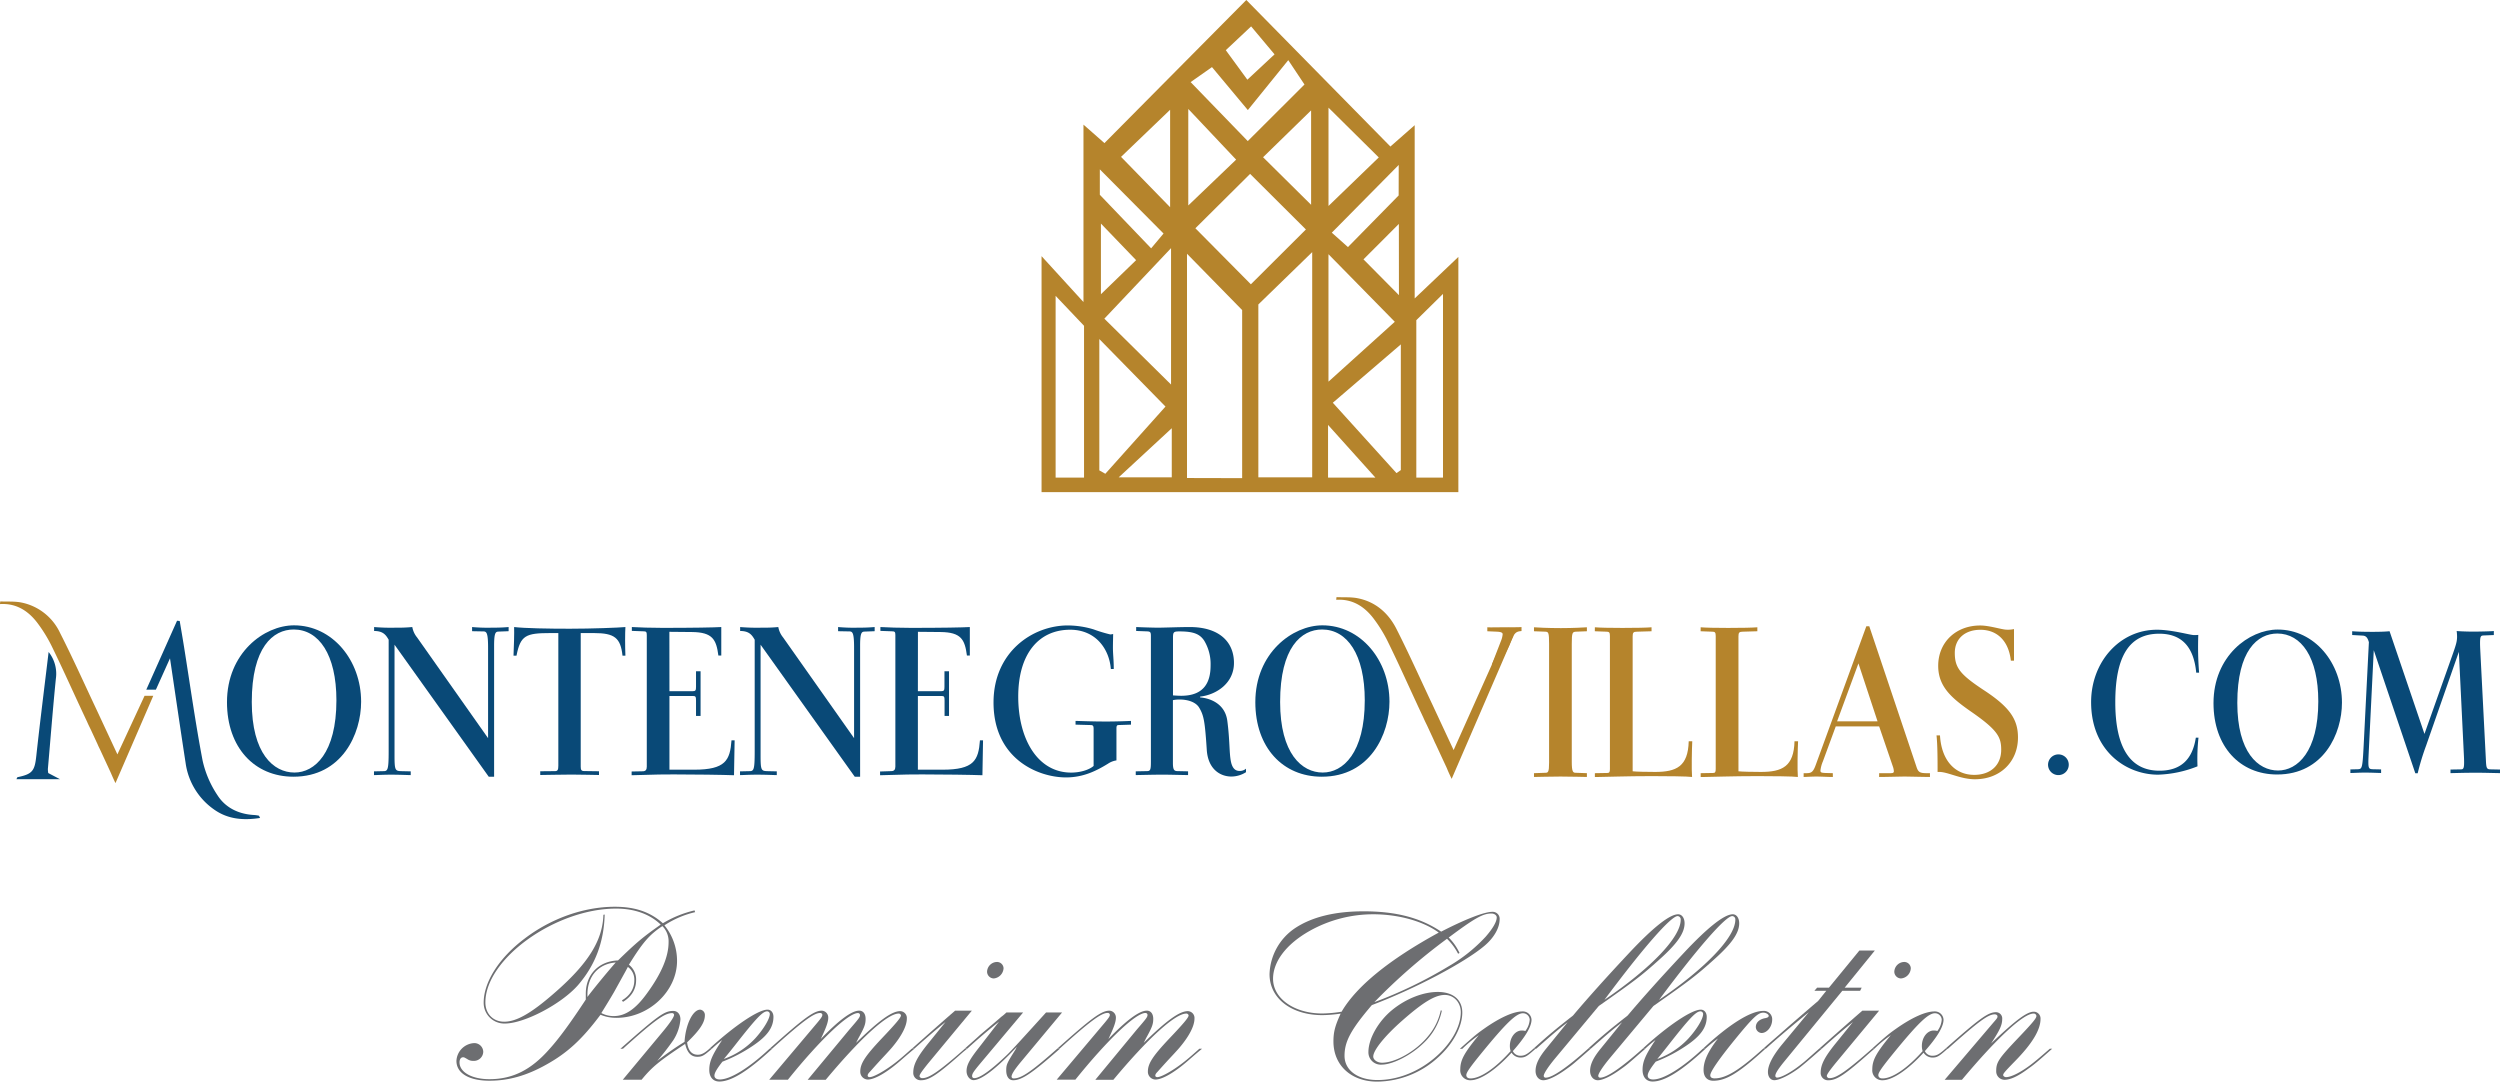 <svg id="Layer_1" data-name="Layer 1" xmlns="http://www.w3.org/2000/svg" viewBox="0 0 936.94 405.33"><defs><style>.cls-1{fill:#b5842c;}.cls-2{fill:#6d6e71;}.cls-3{fill:#094977;}</style></defs><path class="cls-1" d="M406.06,113.2V46.71l7.86,6.92L467.09,0l54,54.92,9.1-8v64.93c6-5.72,10.81-10.27,16.37-15.56v88.15H390.35V96Zm59.47,66v-63L444.86,95.1v84.05Zm26.25-84.71L471.6,114.1v64.79h20.18ZM468.51,65.17,448,85.55l20.8,21L489.42,86ZM530.8,120v59h10V110.15ZM412,127.07v49.22l2.25,1.27,22.55-25.19Zm113,2-25.49,21.87,23.86,26.37,1.63-1.13ZM395.62,110.88V179h10.65v-56.9Zm43.26,33.24V93l-25,26.43Zm59-1.08,24.86-22.44L497.88,95.27ZM467.63,52.88l21.26-21.21-6.08-9.13L467.66,41.25l-13.44-16.1-8,5.62ZM516.73,59,497.89,40.35V77.19ZM491.37,41.37l-18,17.56,18,17.82ZM438.53,77.66V41.14L420.14,58.79Zm6.81-.66,17.93-17.17c-6-6.4-12-12.67-17.93-19Zm78.87-15.19L499.13,87.2l6.05,5.4,19-19.35ZM412.19,73l19.23,20.07,4.65-5.55L412.19,63.47ZM459.4,18.81l8.08,11.06,10.19-9.5L468.89,9.89Zm64.86,65.11L511,97.2l13.29,13.42ZM497.72,179h17.75l-17.75-19.75ZM412.6,83.79v26.48L425.79,97.5Zm6.65,95.11h19.9V160.49Z"/><path class="cls-2" d="M226.62,342.75c-.29,10.43-3.57,19-10,26.46-6.18,7.05-20.09,14.39-27.43,14.39a7.75,7.75,0,0,1-7.92-7.82c0-7.73,5.79-16.81,15.26-23.95,9.95-7.63,22.31-12,33.9-12,7.53,0,13.23,1.93,18,6.18a41.42,41.42,0,0,1,11.88-4.82l.19.67a35.65,35.65,0,0,0-11.49,4.93,21.08,21.08,0,0,1,4.73,13.32c0,11.4-10.62,21.35-22.69,21.35a15.26,15.26,0,0,1-6-1.16c-6.86,9.17-12.36,14.29-20.38,18.73-7.24,4.06-14,6-21.24,6-7.63,0-12.37-2.8-12.37-7.44a7,7,0,0,1,6.67-6.66,3.34,3.34,0,0,1,3.38,3.28,3.52,3.52,0,0,1-3.77,3.38,3.76,3.76,0,0,1-2.22-.67c-1-.58-1.16-.68-1.54-.68-.87,0-1.36.77-1.36,1.93,0,3.67,4.64,6.28,11.21,6.28,8.69,0,15.64-3.48,22.5-11.3,3.67-4.05,8-10,13.61-18.54V372.4c0-7.15,4.83-12.17,12.08-12.46,6.76-6.57,9.36-8.79,16-13.42-4-3.87-9.76-6-16.71-6-22.69,0-49,18.83-49,35.15,0,4.25,2.89,7.24,7.05,7.24,4.54,0,10-3.09,18.44-10.43,13-11.2,18.45-20,18.74-29.64Zm-6.47,30.9c2.22-3,8.11-10.14,10.62-12.94-6.47.49-10.62,5.12-10.62,12.07Zm12.94,1.26c3.09-1.84,4.64-4.44,4.64-7.53a5.82,5.82,0,0,0-2.42-5l-.77,1.45-4.06,7.34c-.29.58-2.31,4-5.12,8.5A9.7,9.7,0,0,0,230,380.8c4.35,0,8.21-2.61,12.46-8.5,5.5-7.53,8.11-13.81,8.11-19.22a8.1,8.1,0,0,0-2.32-6c-4.83,3.18-7.34,6.08-12.55,14.48a7,7,0,0,1,2.7,5.8c0,3.38-1.74,6.18-4.92,8.11Z"/><path class="cls-2" d="M232.51,393.06c14.2-12.55,16.51-14.19,19.8-14.19,1.64,0,2.7,1.25,2.7,3.19a17,17,0,0,1-2.7,7.82,95.12,95.12,0,0,1-6,7.72,113.73,113.73,0,0,1,10.24-7.14c.38-6.47,3.09-12.07,5.89-12.07a2,2,0,0,1,1.73,2.12c0,2.7-1.93,5.6-6.66,10.14.39,3.09,1.74,4.64,4,4.64,1.35,0,2.51-.58,4.35-2.23h.87l-.29.29c-2.71,2.32-3.38,2.71-5.12,2.71-2.32,0-3.77-1.55-4.54-4.83-9.75,6.47-12.36,8.59-16.32,13.42h-7.05l14.39-17.28c3.09-3.67,4.83-6.18,4.83-7a.69.69,0,0,0-.78-.67c-2.8,0-6.56,2.7-18.35,13.32Z"/><path class="cls-2" d="M265.82,393.06c9.37-8.59,18.35-14.67,21.83-14.67,1.26,0,2.22,1.06,2.22,2.7,0,4-2.32,7.24-7.82,10.91a56.6,56.6,0,0,1-11.3,5.89c-2.12,2.71-3,4.25-3,5.22s.87,1.45,2,1.45c4,0,11-4.35,18.64-11.5h1c-9.08,8.41-15.36,12.27-19.8,12.27-2.32,0-3.77-1.64-3.77-4.35,0-3.09,1.07-5.6,4.83-11.2a47.56,47.56,0,0,0-3.86,3.28ZM283,389.2c3.08-3.38,5.5-7.34,5.5-9.17a1,1,0,0,0-1-1c-1.64,0-4,2.42-12.16,12.85-1.84,2.31-2.52,3.18-4.06,5A29.53,29.53,0,0,0,283,389.2Z"/><path class="cls-2" d="M288.42,393.06C301.27,381.57,305,378.77,308,378.77a2.56,2.56,0,0,1,2.41,2.61c0,1.54-.68,3.57-2.8,8,6.95-7.24,11.68-10.62,14.39-10.62,1.45,0,2.41,1.16,2.41,3.09s-.38,3.09-2.7,7.25l-.87,1.73c8.6-8.4,13.42-11.88,16.51-11.88a2.57,2.57,0,0,1,2.51,2.81c0,2.7-1.93,6.47-5.4,10.62-.39.48-1.26,1.45-2.51,2.8-2.61,2.8-2.61,2.8-6,6.57-.58.58-.77,1-.77,1.35s.29.58.77.58c1.45,0,5.6-2.32,9.37-5.22,1.64-1.25,2.89-2.31,6.37-5.41h1c-1.65,1.36-3,2.52-5.32,4.54-5,4.35-9.56,7-12.16,7a2.91,2.91,0,0,1-2.8-3c0-3,1.83-5.79,7.91-12.26,5.7-6,7.34-8,7.34-8.79a.85.85,0,0,0-.87-.68c-4.15,0-14.29,9.18-27.33,24.82h-6.76l15.55-18.73c3.67-4.25,4.06-4.73,4.06-5.6a.75.75,0,0,0-.77-.68c-3.67,0-14.3,10.14-26.27,25h-7l18-21.34c1.45-1.74,1.93-2.41,1.93-3a.78.78,0,0,0-.87-.68c-2.32,0-6.57,3.09-18,13.42Z"/><path class="cls-2" d="M341.73,393.06c7.14-6.37,12.55-11.1,16.22-14.29h6.28l-16.42,19.8c-2.41,3-3.19,4.15-3.19,4.73,0,.39.49.77,1,.77,2.61,0,6.28-2.51,15.93-11h.87L361,394.22c-9.66,8.6-12.75,10.63-15.84,10.63a2.74,2.74,0,0,1-2.89-2.9c0-2.9,1.45-5.79,5.6-10.91l6.47-8c-2.71,2.13-6,4.93-11.69,10Zm34.38-30.22a4.06,4.06,0,0,1-3.67,3.86,2.56,2.56,0,0,1-2.51-2.51,3.79,3.79,0,0,1,3.67-3.67A2.46,2.46,0,0,1,376.11,362.84Z"/><path class="cls-2" d="M361.52,393.06c2-1.83,4.06-3.57,5.8-5.21,2.61-2.22,5.31-4.44,7.92-6.76a15.92,15.92,0,0,0,1.93-1.64h6.27l-16.22,19.31c-2.41,2.9-2.9,3.67-2.9,4.54a.77.77,0,0,0,.78.77c2.12,0,6.18-2.89,12.26-8.69,1.55-1.45,6.37-6.76,14.68-15.93h6l-15.36,18.44c-2.51,3-3.57,4.74-3.57,5.6a.69.69,0,0,0,.77.68c2.9,0,6.47-2.41,16.32-11.11h1c-10.53,9.28-14.29,11.79-17.48,11.79-1.64,0-2.61-1.45-2.61-3.67s.29-2.8,3.48-7.83l.48-1c-7.72,8.21-13.33,12.46-16.22,12.46-1.36,0-2.61-1.55-2.61-3.38,0-2.22,1.06-4.25,4.63-8.79l7.54-9.76c-4,3.19-8.11,6.67-11.88,10.14Z"/><path class="cls-2" d="M396.19,393.06c12.85-11.49,16.61-14.29,19.61-14.29a2.56,2.56,0,0,1,2.41,2.61c0,1.54-.68,3.57-2.8,8,6.95-7.24,11.68-10.62,14.39-10.62,1.45,0,2.41,1.16,2.41,3.09s-.38,3.09-2.7,7.25l-.87,1.73c8.59-8.4,13.42-11.88,16.51-11.88a2.57,2.57,0,0,1,2.51,2.81c0,2.7-1.93,6.47-5.4,10.62-.39.48-1.26,1.45-2.51,2.8-2.61,2.8-2.61,2.8-6,6.57-.58.58-.77,1-.77,1.35s.28.58.77.58c1.45,0,5.6-2.32,9.37-5.22,1.64-1.25,2.89-2.31,6.37-5.41h1c-1.65,1.36-3,2.52-5.32,4.54-5,4.35-9.56,7-12.16,7a2.92,2.92,0,0,1-2.81-3c0-3,1.84-5.79,7.92-12.26,5.7-6,7.34-8,7.34-8.79a.85.85,0,0,0-.87-.68c-4.15,0-14.29,9.18-27.33,24.82h-6.76L426,385.92c3.67-4.25,4.06-4.73,4.06-5.6a.75.75,0,0,0-.77-.68c-3.67,0-14.3,10.14-26.27,25h-7l18-21.34c1.45-1.74,1.93-2.41,1.93-3a.78.78,0,0,0-.87-.68c-2.32,0-6.57,3.09-18,13.42Z"/><path class="cls-2" d="M540.37,378.77a23.26,23.26,0,0,1-6.76,12.07C529,395.38,522,399,517.77,399a4.62,4.62,0,0,1-4.92-4.74c0-5,3.76-11.59,9-15.83s11.59-6.67,17-6.67c5.7,0,9.18,2.9,9.18,7.73,0,5.31-3.48,11.78-9.08,16.8a34.21,34.21,0,0,1-22.79,9.08c-9.75,0-16.42-6.08-16.42-15.07,0-3.47.58-5.79,2.71-10.43a50.93,50.93,0,0,1-6.86.58c-11.59,0-19.8-6.27-19.8-15.35a21.56,21.56,0,0,1,9.47-17.19q9.56-6.37,25.78-6.37c12.17,0,21.34,2.41,29.07,7.62,9-4.63,16.13-7.43,19.22-7.43a2.61,2.61,0,0,1,2.7,2.8c0,3.19-2.12,6.95-5.7,9.95-7.43,6.27-26.07,16.12-42.2,22.21-7.82,9.17-10.23,13.61-10.23,19s4.92,9.08,12.36,9.08c7.82,0,15.83-3.28,22.21-9,5.6-5,9-11.2,9-16.42,0-3.67-2.61-6.47-6-6.47-3.67,0-8.21,2.8-16,9.66-6.57,5.79-10.81,11.1-10.81,13.42,0,1.26,1.54,2.32,3.28,2.32,5.12,0,12.84-4.44,17.28-9.95a22,22,0,0,0,4.74-9.66Zm-1.16-29.26c-5.79-4.25-15.06-6.86-24.62-6.86a48.69,48.69,0,0,0-23.67,6.18c-8.78,4.93-13.81,11.5-13.81,18,0,7.43,8,13,18.45,13a49.92,49.92,0,0,0,7.24-.67C508.4,369.6,520.67,359.65,539.21,349.51Zm7.24,7.92a21.41,21.41,0,0,0-4.15-5.6,217.87,217.87,0,0,0-27.23,23.76,165.19,165.19,0,0,0,27.81-13.43,59.26,59.26,0,0,0,13.91-11.1c2.7-3.1,4.15-5.61,4.15-7.25,0-.77-.87-1.45-2-1.45-3.19,0-6.27,1.74-16,9a20.14,20.14,0,0,1,4.06,5.8Z"/><path class="cls-2" d="M547.13,393.06c5.6-5,6.47-5.69,9.08-7.53,5.89-4.15,11-6.47,14.39-6.47a3.25,3.25,0,0,1,3.38,3.09c0,2.61-2.32,6.47-7,11.78a3.07,3.07,0,0,0,2.8,1.74c1.55,0,2.42-.48,4.45-2.22l.38-.39h.87l-.58.49c-2.7,2.41-3.48,2.8-5.12,2.8a4,4,0,0,1-3.28-1.84c-5.89,6.47-11.69,10.34-15.36,10.34a3.71,3.71,0,0,1-3.86-4.06c0-3.48,1.45-6.18,6.95-12.84a48.18,48.18,0,0,0-6.18,5.11Zm26.17-10.91a2.54,2.54,0,0,0-2.51-2.41c-2.51,0-6.28,3.57-15.65,15.06-4.25,5.22-5.6,7.15-5.6,8.12,0,.77.58,1.25,1.55,1.25,3.76,0,9.37-3.86,15.06-10.24a6.3,6.3,0,0,1-.29-1.93c0-3.18,2-5.79,4.45-5.79a4.13,4.13,0,0,1,1.35.19A7.87,7.87,0,0,0,573.3,382.15Z"/><path class="cls-2" d="M574.65,393.06c5.79-5.21,7.73-6.85,14.87-12.45,5.12-6.09,12.36-14.2,21.15-23.57s15.07-14.39,18.25-14.39c1.45,0,2.42,1.45,2.42,3.38,0,3.67-2.8,7.63-9.37,13.52-6.86,6.18-9.27,8-22.79,17.48L583,396.44c-2.81,3.38-4.45,5.9-4.45,6.77a.69.69,0,0,0,.78.67c2.41,0,7.82-3.67,15.83-10.82h1c-6.86,6-6.86,6-8.89,7.44-3.67,2.71-7,4.35-8.88,4.35-1.64,0-2.9-1.45-2.9-3.48,0-2.41,1.16-4.93,4-8.4l8-9.85c-4.35,3.38-5.51,4.44-11.78,9.94Zm55.24-48.38a1.23,1.23,0,0,0-1.16-1.35c-2.51,0-13.13,12.17-27.43,31.39C618.78,362.84,629.89,351.25,629.89,344.68Z"/><path class="cls-2" d="M595.12,393.06c5.8-5.21,7.73-6.85,14.87-12.45,5.12-6.09,12.37-14.2,21.15-23.57s15.07-14.39,18.26-14.39c1.45,0,2.41,1.45,2.41,3.38,0,3.67-2.8,7.63-9.37,13.52-6.85,6.18-9.27,8-22.79,17.48l-16.22,19.41c-2.8,3.38-4.44,5.9-4.44,6.77a.68.68,0,0,0,.77.67c2.41,0,7.82-3.67,15.84-10.82h1c-6.86,6-6.86,6-8.88,7.44-3.67,2.71-7,4.35-8.89,4.35-1.64,0-2.9-1.45-2.9-3.48,0-2.41,1.16-4.93,4-8.4l8-9.85c-4.35,3.38-5.5,4.44-11.78,9.94Zm55.24-48.38a1.23,1.23,0,0,0-1.16-1.35c-2.51,0-13.13,12.17-27.42,31.39C639.26,362.84,650.36,351.25,650.36,344.68Z"/><path class="cls-2" d="M615.59,393.06c9.37-8.59,18.35-14.67,21.83-14.67,1.26,0,2.22,1.06,2.22,2.7,0,4-2.32,7.24-7.82,10.91a56.6,56.6,0,0,1-11.3,5.89c-2.13,2.71-3,4.25-3,5.22s.86,1.45,2,1.45c4,0,11-4.35,18.64-11.5h1c-9.08,8.41-15.36,12.27-19.8,12.27-2.32,0-3.77-1.64-3.77-4.35,0-3.09,1.07-5.6,4.83-11.2a45.86,45.86,0,0,0-3.86,3.28Zm17.19-3.86c3.09-3.38,5.51-7.34,5.51-9.17a1,1,0,0,0-1-1c-1.64,0-4,2.42-12.17,12.85-1.83,2.31-2.51,3.18-4,5A29.42,29.42,0,0,0,632.78,389.2Z"/><path class="cls-2" d="M638.19,393.06c9.85-9.17,17.87-14.19,22.6-14.19a3.11,3.11,0,0,1,3.38,3.28c0,2.61-1.93,5-4,5a2.31,2.31,0,0,1-2.13-2.22c0-1.74,1.36-3,3.67-3.38.78-.19,1.16-.38,1.16-.87s-1-1.16-2-1.16c-2,0-3.87,1.74-10.72,10.14-5.9,7.25-9.18,12-9.18,13.33,0,.77.58,1.16,1.64,1.16,4.25,0,9.27-3.09,18.16-11.11h.87c-9.85,9-14.68,12-19.51,12-2.32,0-3.67-1.45-3.67-4.06,0-3.28,1.55-6.76,5.41-11.78a52,52,0,0,0-4.73,3.86Z"/><path class="cls-2" d="M660.79,393.06c1.64-1.54,1.74-1.54,10.23-9,7.83-6.76,8.6-7.43,10.34-8.88l3.09-3.86H680l1-1.16h4.44l11.4-13.91h5.79l-11.3,13.91h6.38l-.58,1.16h-6.67l-22.11,26.94c-2,2.51-3,4.06-3,4.93a.66.66,0,0,0,.67.67c1.64,0,5.6-2.22,9.18-5.12,1.35-1.06,1.64-1.35,6.56-5.7h1c-5.51,4.83-6.57,5.7-8.5,7.25-3.67,2.7-7.44,4.54-9.27,4.54-1.45,0-2.41-1.26-2.41-3.09,0-2.51,1.73-5.89,5-9.95l10.33-12.46c-5.7,4.64-12.07,10-16.13,13.71Z"/><path class="cls-2" d="M681.74,393.06c7.15-6.37,12.56-11.1,16.23-14.29h6.28l-16.42,19.8c-2.42,3-3.19,4.15-3.19,4.73a1,1,0,0,0,1,.77c2.6,0,6.27-2.51,15.93-11h.87l-1.35,1.16c-9.66,8.6-12.75,10.63-15.84,10.63a2.74,2.74,0,0,1-2.9-2.9c0-2.9,1.45-5.79,5.6-10.91l6.47-8c-2.7,2.13-6,4.93-11.68,10Zm34.38-30.22a4,4,0,0,1-3.67,3.86,2.56,2.56,0,0,1-2.51-2.51,3.8,3.8,0,0,1,3.67-3.67A2.46,2.46,0,0,1,716.12,362.84Z"/><path class="cls-2" d="M701.54,393.06c5.6-5,6.47-5.69,9.08-7.53,5.89-4.15,11-6.47,14.39-6.47a3.25,3.25,0,0,1,3.38,3.09c0,2.61-2.32,6.47-7,11.78a3.07,3.07,0,0,0,2.8,1.74c1.55,0,2.42-.48,4.45-2.22l.38-.39h.87l-.58.49c-2.7,2.41-3.48,2.8-5.12,2.8a4,4,0,0,1-3.28-1.84c-5.89,6.47-11.69,10.34-15.36,10.34a3.71,3.71,0,0,1-3.86-4.06c0-3.48,1.45-6.18,6.95-12.84a48.18,48.18,0,0,0-6.18,5.11Zm26.17-10.91a2.54,2.54,0,0,0-2.51-2.41c-2.51,0-6.28,3.57-15.65,15.06-4.24,5.22-5.6,7.15-5.6,8.12,0,.77.58,1.25,1.55,1.25,3.76,0,9.37-3.86,15.06-10.24a6.3,6.3,0,0,1-.29-1.93c0-3.18,2-5.79,4.45-5.79a4.13,4.13,0,0,1,1.35.19A7.87,7.87,0,0,0,727.71,382.15Z"/><path class="cls-2" d="M729.06,393.06c12.75-11.29,16-13.71,19-13.71a2.33,2.33,0,0,1,2.32,2.51c0,2.32-.87,4.15-4.15,9.18,9.27-8.79,13.42-11.88,16-11.88a2.54,2.54,0,0,1,2.51,2.7c0,4.15-3.19,9.37-9.66,15.94-3.76,3.86-4.34,4.54-4.34,5.12,0,.38.58.77,1.06.77,1.93,0,5.41-1.74,9.27-4.64,1.74-1.35,2.8-2.22,7.15-6h.87c-6.09,5.41-7,6.09-9.18,7.63-3.67,2.71-6.47,4-8.69,4a3.15,3.15,0,0,1-3.09-3.28c0-3.28.87-4.64,8.31-12.46,5.6-5.89,6.76-7.34,6.76-8.21a1,1,0,0,0-1.07-.87c-3.76,0-13.52,8.89-26.84,24.82h-6.47l18.25-21.44c1.45-1.64,1.54-1.83,1.54-2.31s-.48-.78-1.06-.78c-2.41,0-6,2.61-17.57,12.94Z"/><path class="cls-3" d="M135.34,263c0,12.06-7.16,28.09-25.37,28.09-14.55,0-24.9-10.89-24.9-27.94,0-18.44,13.93-28.79,25.13-28.79C124.52,234.38,135.34,247.38,135.34,263Zm-9.26-.55c0-17.19-6.62-26.53-16-26.53-7.79,0-15.72,6.69-15.72,27.16,0,19.37,8.17,26.45,16,26.45C117.91,289.55,126.08,282.24,126.08,262.47Z"/><path class="cls-3" d="M147.86,241.62v41.71c0,5.45.31,5.6,2.57,5.68l3.5.08v1.4c-.93,0-3.89-.16-7.47-.16-2.88,0-5.29.16-6.3.16v-1.4l3.5-.08c1.63,0,2-.39,2-7.39V239.75c-1-1.71-2-3.27-5.45-3.27V235a73.94,73.94,0,0,0,8,.24,58.75,58.75,0,0,0,6.31-.24,8.42,8.42,0,0,0,1.79,3.89l26.61,37.75V242.86c0-5.68-.54-6.22-1.79-6.22l-4.2-.08V235a64.73,64.73,0,0,0,7.39.24c2.8,0,4.36-.08,6.3-.24v1.56l-3.89.15c-1,.08-1.55.47-1.55,5.3v49.1h-2Z"/><path class="cls-3" d="M192.45,245.74c.15-3,.31-8.64.23-10.74,4,.47,12.76.63,20.86.63s18.44-.39,20.85-.63c-.15,2.26-.15,7.24,0,10.74H233.3c-.7-6.69-3-8.48-10.66-8.48h-5v50c0,1.24.23,1.71,1.25,1.71l5.6.08v1.4c-1.4,0-6.77-.16-10.27-.16-4,0-10,.16-11.75.16v-1.4L208,289c1,0,1.25-.47,1.25-2.1V237.26h-3c-9.18,0-11.2.86-12.68,8.48Z"/><path class="cls-3" d="M250.89,259.05h8.63c1.17,0,1.33-.31,1.33-1.63v-5.84h1.71v16.73h-1.71v-5.76c0-1.48-.16-1.71-1.17-1.71h-8.79v27.62h9.26c11.75,0,13.46-3.5,14-11h1.17l-.23,13.08c-3.74-.16-15.41-.31-22.57-.31-4.75,0-4.82,0-15.8.31v-1.4l4.13-.08c1.09,0,1.55-.55,1.55-1.71V238c0-1.17-.23-1.4-1.24-1.4l-4.36-.16V235c3.19.16,6.77.31,11.52.31,11.36,0,19.38-.15,22-.31v10.67h-1.09c-.78-6-2.18-8.72-9.88-8.8l-8.48-.08Z"/><path class="cls-3" d="M285.05,241.62v41.71c0,5.45.31,5.6,2.56,5.68l3.51.08v1.4c-.94,0-3.9-.16-7.47-.16-2.88,0-5.3.16-6.31.16v-1.4l3.5-.08c1.64,0,2-.39,2-7.39V239.75c-1-1.71-2-3.27-5.45-3.27V235a74.14,74.14,0,0,0,8,.24,58.41,58.41,0,0,0,6.3-.24,8.52,8.52,0,0,0,1.79,3.89l26.61,37.75V242.86c0-5.68-.54-6.22-1.79-6.22l-4.2-.08V235a64.82,64.82,0,0,0,7.39.24c2.81,0,4.36-.08,6.31-.24v1.56l-3.89.15c-1,.08-1.56.47-1.56,5.3v49.1h-2Z"/><path class="cls-3" d="M344,259.05h8.64c1.16,0,1.32-.31,1.32-1.63v-5.84h1.71v16.73H354v-5.76c0-1.48-.16-1.71-1.17-1.71H344v27.62h9.26c11.75,0,13.46-3.5,14-11h1.16l-.23,13.08c-3.74-.16-15.41-.31-22.57-.31-4.74,0-4.82,0-15.79.31v-1.4L334,289c1.09,0,1.56-.55,1.56-1.71V238c0-1.17-.24-1.4-1.25-1.4l-4.36-.16V235c3.19.16,6.77.31,11.52.31,11.36,0,19.38-.15,22-.31v10.67h-1.09c-.78-6-2.18-8.72-9.88-8.8l-8.48-.08Z"/><path class="cls-3" d="M416.32,250.72c-.62-7.62-5.76-14.71-15.25-14.71-11.76,0-19.46,9-19.46,25.06,0,15.88,7.24,28.48,19.85,28.48,3.34,0,6.69-1,8.4-2.49V273.29c0-1.25-.16-1.56-1.25-1.56l-5.52-.15v-1.4c.85,0,5.91.23,11.44.23,4.12,0,7.86-.16,9.34-.23v1.4l-4.6.15c-.62,0-.85.24-.85,1.25v12a7.65,7.65,0,0,0-3.19,1.25c-4.2,2.57-9.11,5.13-15.72,5.13-10.43,0-27.16-6.92-27.16-28.09,0-18.91,14.63-28.87,27.86-28.87a33.79,33.79,0,0,1,9.65,1.48,55.84,55.84,0,0,0,6.15,1.87,3.19,3.19,0,0,0,1.17-.16c0,.78-.08,3.43-.08,5.14,0,2.49.31,4.51.31,8Z"/><path class="cls-3" d="M425.81,235c1.56.08,6.38.24,8.25.24s8.25-.24,11.83-.24c10.73,0,16.57,5.3,16.57,13.47,0,7.54-6.54,11.9-12.68,12.6v.31c3.34.24,9.34,2.1,10.19,8.8.94,7.08.7,11.9,1.32,15.09s2.1,3.66,3.27,3.66a3.51,3.51,0,0,0,2.41-.85v1.32a10.37,10.37,0,0,1-5.44,1.63c-4.36,0-8.8-2.88-9.26-10-.7-10.66-1.09-12.91-2.88-15.87-1.09-1.79-3.74-3-7.39-3a11.82,11.82,0,0,0-2.42.24V286c0,2.81.62,3,1.95,3l3.73.08v1.4c-1.4,0-7.08-.16-9.41-.16-3.58,0-9.34.16-10.2.16v-1.4l4.05-.08c1.4,0,1.63-.31,1.63-3.58v-47c0-1.4-.15-1.72-1.32-1.79l-4.2-.16Zm16.89,25.76c9.1,0,11-5.76,11-11.36a17,17,0,0,0-2.42-9.34c-1.63-2.41-3.88-3.42-9.25-3.42-2.18,0-2.42.23-2.42,2.41v21.56C440.28,260.68,441.92,260.76,442.7,260.76Z"/><path class="cls-3" d="M520.74,263c0,12.06-7.16,28.09-25.37,28.09-14.55,0-24.9-10.89-24.9-27.94,0-18.44,13.93-28.79,25.14-28.79C509.93,234.38,520.74,247.38,520.74,263Zm-9.26-.55c0-17.19-6.61-26.53-16-26.53-7.78,0-15.72,6.69-15.72,27.16,0,19.37,8.17,26.45,15.95,26.45C503.31,289.55,511.48,282.24,511.48,262.47Z"/><path class="cls-3" d="M63.71,246.72l-5.28,11.74h-3.6c3.94-8.82,7.73-17.32,11.52-25.82l1,.09c.55,3.27,1.12,6.53,1.64,9.81,2.27,14.18,4.25,28.41,6.94,42.51A38.22,38.22,0,0,0,81.48,298c3,4.73,7.94,7.12,13.68,7.44a12.44,12.44,0,0,1,1.82.25c.12,0,.18.3.5.86-6.35,1-12.25.47-17.41-3.28A25.48,25.48,0,0,1,69.57,286C67.59,273.13,65.73,260.28,63.71,246.72Z"/><path class="cls-3" d="M18.22,244.35a13.07,13.07,0,0,1,2.72,10c-1.14,11.28-2,22.58-3,33.87a10.45,10.45,0,0,0,.14,1.5l4.41,2.31H6.15c.19-.34.29-.74.46-.77,5.59-1.16,6.4-2.38,7-8C15,270.52,16.62,257.75,18.22,244.35Z"/><path class="cls-1" d="M43.28,293.49l14.17-32.73H54.18L44,282.72l-8-17.16h0c-4.54-9.61-8.79-19.13-13.52-28.41A20.41,20.41,0,0,0,8.1,225.83c-2.58-.53-5.32-.31-8-.43l-.12,1c6-.39,10.46,2.43,13.89,6.86a54.34,54.34,0,0,1,5.66,9.21c3.42,7,6.65,14.13,9.94,21.25h0l.91,1.94.3.66h0l2,4.27h0c.42,1,.9,1.92,1.36,2.88l2.52,5.44c.3.72.61,1.35.85,1.82l2.73,5.89h0l1.31,2.84C42,290.7,42.54,292,43.28,293.49Z"/><path class="cls-3" d="M771.45,282.73a3.85,3.85,0,0,1,3.87,3.88,3.88,3.88,0,1,1-3.87-3.88Z"/><path class="cls-3" d="M823.09,252.11c-.9-9.69-5.44-14.61-13.86-14.61-11.11,0-16.47,8.27-16.47,25.71,0,17,5.59,25.63,16.54,25.63,7.9,0,12.37-4.09,13.64-12.37h1a73.2,73.2,0,0,0-.37,10.73,43.17,43.17,0,0,1-14.75,3.13c-12.08,0-25.12-8.94-25.12-27.19,0-15,10.66-27.13,24.67-27.13,5.59,0,12.44,2,13.86,2a12.86,12.86,0,0,0,1.64-.07,120.08,120.08,0,0,0,.3,14.16Z"/><path class="cls-3" d="M877.71,263.36c0,11.55-6.86,26.9-24.3,26.9-13.93,0-23.84-10.43-23.84-26.75,0-17.66,13.34-27.57,24.07-27.57C867.35,235.94,877.71,248.38,877.71,263.36Zm-8.87-.52c0-16.47-6.34-25.41-15.35-25.41-7.45,0-15,6.4-15,26,0,18.56,7.82,25.34,15.27,25.34C861,288.77,868.84,281.76,868.84,262.84Z"/><path class="cls-3" d="M908.63,275.06l10.8-30.48c1.05-3.05,1.42-4.25,1.42-6a18.13,18.13,0,0,0-.15-2.09c1.42.15,4.77.23,6.18.23s6.56-.08,7.75-.23V238l-3.72.15c-1.34.07-1.64.07-1.34,6l2.08,40.61c.15,3.28.3,3.58,1.94,3.58l3.35.07v1.34c-1,0-6.11-.15-8.42-.15-5.51,0-8.64.15-10.13.15v-1.34l3.87-.07c1.12,0,1.42-.3,1.12-5.81l-1.86-38.23-12.22,35a93.24,93.24,0,0,0-3.21,10.5h-.89l-15.57-46.12L887.69,283c-.23,5-.08,5.21,1.56,5.29l3.13.07v1.34c-.74,0-3.87-.15-6-.15s-4.39.15-5.51.15v-1.34l2.83-.07c1.56-.08,1.71-.37,2.16-9.24l1.94-38.38c-.45-1.56-1-2.38-2.31-2.46l-3.95-.22v-1.42c1.79.15,3.95.23,7.67.23,2.84,0,4.85-.08,6.34-.23Z"/><path class="cls-1" d="M574.9,235.09c.94.08,5.27.31,10.07.31,4.41,0,8.74-.23,9.76-.31v1.49l-4.09.16c-1.34.08-1.58.32-1.58,4.64v44.14c0,3.78.47,4.1,1.5,4.1l4.17.15v1.42c-1,0-5.67-.16-9.92-.16-3.85,0-8.81.16-9.91.16v-1.42l4.25-.15c1,0,1.41-.16,1.41-3.78V241.31c0-4.18-.23-4.49-1.33-4.57l-4.33-.16Z"/><path class="cls-1" d="M597.72,235.09c1.81.16,5.43.24,10.3.24,5.2,0,9.05-.08,10.94-.24v1.49l-5.43.16c-1.34,0-1.65.32-1.65,1.73v50.59c1.1.16,5.66.24,8.42.24,7.94,0,12.35-2,12.59-11.49h1.33c-.15,2.76-.31,11-.07,13.38-1.58-.24-9.76-.32-15.11-.32-9.44,0-17.78.32-19.91.32h-1.41v-1.42l4.64-.08c.79,0,1-.31,1-1.49V238.39c0-1.41-.31-1.65-1.34-1.65l-4.32-.16Z"/><path class="cls-1" d="M637.37,235.09c1.81.16,5.43.24,10.31.24,5.19,0,9.05-.08,10.93-.24v1.49l-5.43.16c-1.33,0-1.65.32-1.65,1.73v50.59c1.1.16,5.67.24,8.42.24,7.95,0,12.35-2,12.59-11.49h1.34c-.16,2.76-.32,11-.08,13.38-1.57-.24-9.76-.32-15.11-.32-9.44,0-17.78.32-19.9.32h-1.42v-1.42l4.64-.08c.79,0,1-.31,1-1.49V238.39c0-1.41-.31-1.65-1.33-1.65l-4.33-.16Z"/><path class="cls-1" d="M688,272.23l-4.8,13.06a12.23,12.23,0,0,0-.94,3.46c0,.71.23.87,1.81.94l2.83.08v1.42c-2,0-4.17-.16-6.22-.16-1.73,0-4.17.16-4.72.16v-1.42h1c1.88,0,2.59-.39,3.61-3.3l18.89-51.77h1.1l17.7,52.71c.63,2,1.34,2.36,3.86,2.36h1.18v1.42c-1.57,0-8.34-.16-9.52-.16s-7.48.16-9.52.16v-1.42h4.17c1,0,1.34-.15,1.34-.71a6.05,6.05,0,0,0-.4-1.88l-5.11-14.95Zm15.66-1.89-7.16-21.72-8,21.72Z"/><path class="cls-1" d="M727.06,275.61c.55,9.36,5.59,14.79,12.83,14.79C746,290.4,750,286.78,750,281c0-4.64-1.18-7.32-11.33-14.32-7.16-5-12.28-9.28-12.28-17.15,0-8.81,6.61-15.11,15.74-15.11,3.54,0,8.18,1.57,9.91,1.57a10.49,10.49,0,0,0,2.76-.23V247.6h-1.18c-.79-7.24-5-11.57-11.41-11.57-5.67,0-9.6,3.23-9.6,8.66,0,5.58,2,8.1,10.94,14,9.75,6.38,12.74,11,12.74,17.71,0,9.12-6.69,15.65-16.13,15.65-5.35,0-10.15-2.75-13.37-2.75h-.63c0-3.85,0-10.15-.4-13.69Z"/><path class="cls-1" d="M563.41,235.09c-2.2,0-4.79.08-6,0v1.49l3.62.16c1.73.08,2.13.47,2.13.95a8.3,8.3,0,0,1-.63,2.51l-3.43,8.86,2.24,1.43,4.26-8.53c1.78-4.57,2.27-5.3,4.63-5.45V235C569.63,235.09,565.85,235.09,563.41,235.09Z"/><path class="cls-1" d="M544.05,291.9l23.17-53.6s-.94-3-1.94-3l-20.5,45.81-8-17.16h0c-4.54-9.61-8.79-19.13-13.51-28.41-3-5.83-7.77-10-14.38-11.32-2.59-.53-5.32-.31-8-.43l-.11,1c6-.39,10.46,2.44,13.89,6.87a53.51,53.51,0,0,1,5.65,9.21c3.43,7,6.65,14.13,9.94,21.25h0l.9,1.94.3.66h0l2,4.27h0c.42,1,.89,1.91,1.36,2.88l2.52,5.44c.29.72.61,1.35.84,1.82l2.73,5.89h0l1.32,2.84C542.73,289.11,543.31,290.39,544.05,291.9Z"/></svg>
